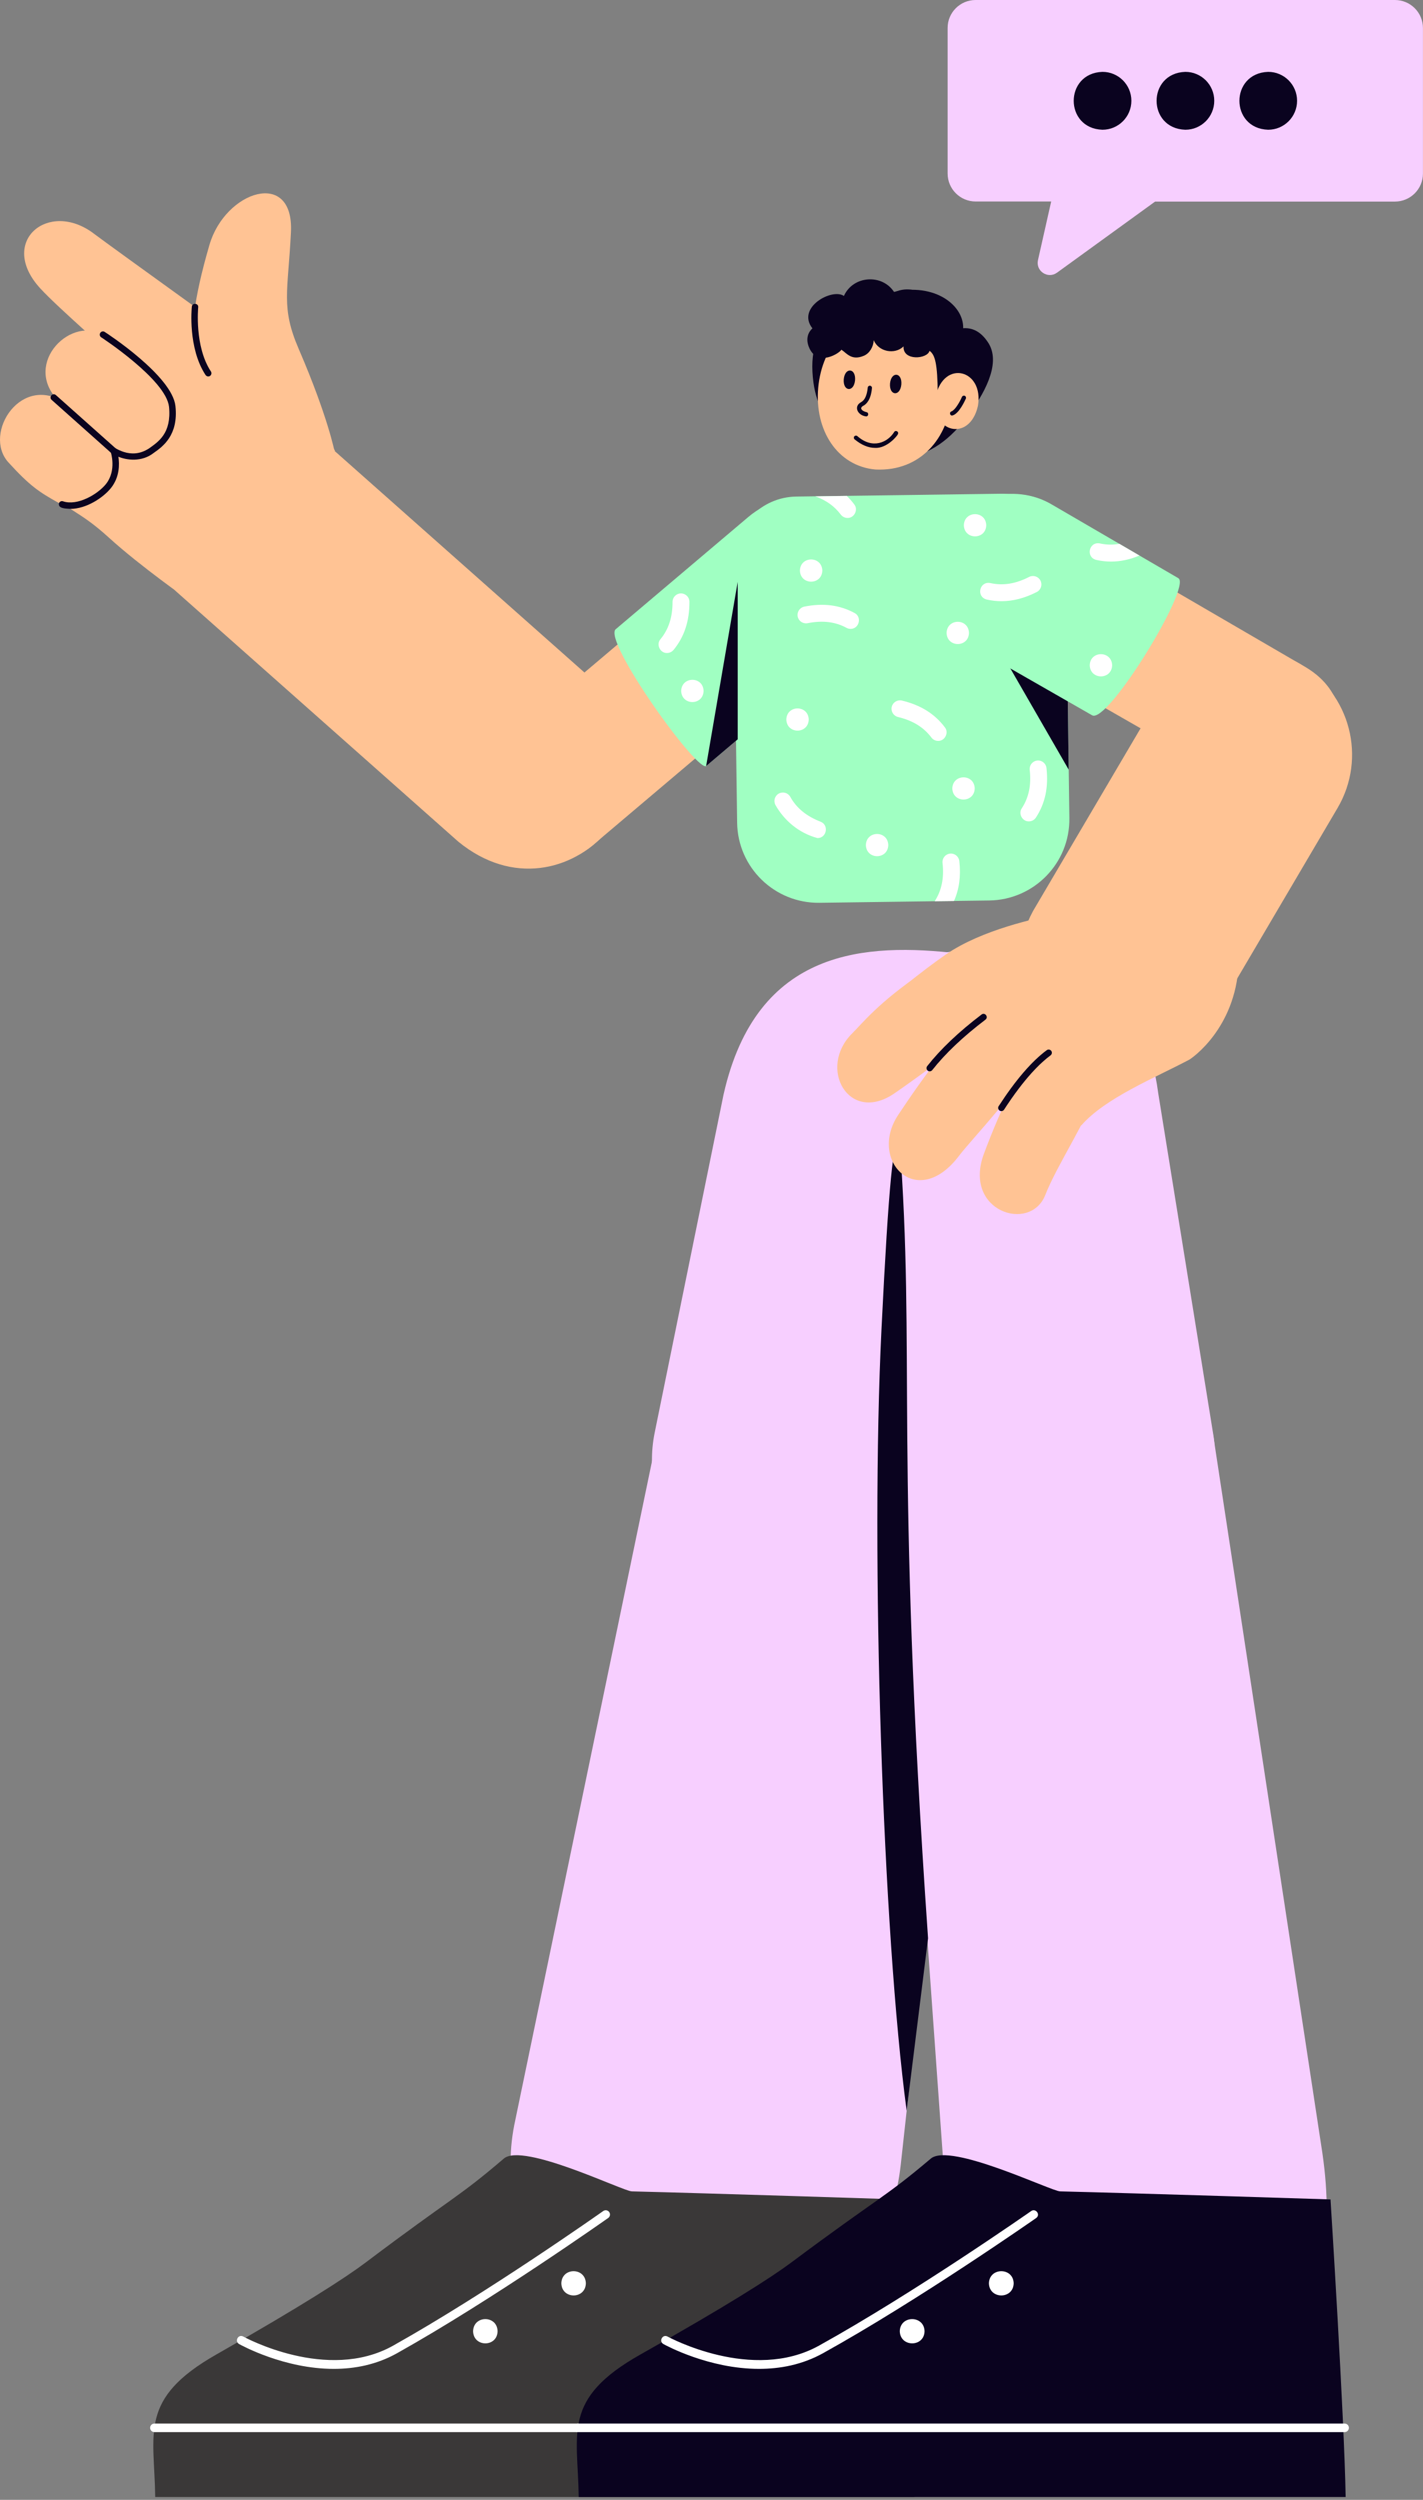 <svg width="254" height="446" viewBox="0 0 254 446" fill="none" xmlns="http://www.w3.org/2000/svg">
<rect x="0" y="0" width="254" height="446" fill="#808080" stroke="none"/>
<g clip-path="url(#clip0_145_738)">
<path d="M176.539 61.38C175.425 59.533 173.929 58.411 171.922 58.556C172.044 54.267 166.35 50.053 158.565 52.343C150.765 54.641 143.659 57.075 145.208 68.326C146.315 76.385 153.093 82.407 161.191 81.682C166.159 81.24 169.846 78.057 172.639 74.355C175.601 70.424 178.646 65.067 176.539 61.38Z" fill="#0A031F"/>
<path d="M146.048 69.188C145.376 76.706 149.414 83.14 156.253 83.766C172.769 84.552 175.013 58.732 158.68 56.533C151.841 55.908 146.72 61.67 146.048 69.188Z" fill="#FFC394"/>
<path d="M169.907 57.61C169.342 56.869 168.289 56.274 167.411 55.969C166.747 52.587 162.717 50.618 159.634 52.168C157.504 48.786 152.261 49.153 150.635 52.801C148.506 51.351 142.094 54.885 145.018 58.587C145.018 58.587 143.369 59.854 144.514 62.212C146.094 65.463 149.91 62.968 150.185 62.388C151.154 63.029 151.986 64.38 154.161 63.487C155.238 63.052 155.902 61.853 155.955 60.693C156.81 62.746 159.687 63.342 161.282 61.8C161.122 64.456 165.549 64.067 165.915 62.594C166.908 63.265 167.343 64.929 167.381 70.249C168.655 68.562 169.632 67.15 170.228 65.456C170.693 64.128 171.846 60.151 169.907 57.61Z" fill="#0A031F"/>
<path d="M158.863 68.417C158.695 70.615 160.664 70.806 160.885 68.6C161.061 66.402 159.084 66.219 158.863 68.417Z" fill="#0A031F"/>
<path d="M150.604 67.662C150.436 69.86 152.405 70.05 152.626 67.845C152.802 65.647 150.825 65.463 150.604 67.662Z" fill="#0A031F"/>
<path d="M154.597 74.294C153.078 74.111 152.3 72.508 153.704 71.745C154.345 71.417 154.765 70.501 154.887 69.157C154.903 68.944 155.093 68.783 155.299 68.814C155.505 68.829 155.666 69.02 155.643 69.226C155.46 71.294 154.674 72.111 154.048 72.424C153.384 72.813 153.803 73.325 154.681 73.538C155.116 73.622 155.04 74.309 154.597 74.294Z" fill="#0A031F"/>
<path d="M156.183 79.904C154.993 79.904 153.771 79.393 152.543 78.385C152.382 78.248 152.359 78.011 152.489 77.851C152.627 77.691 152.863 77.668 153.023 77.797C155.741 80.217 158.465 78.919 159.61 77.072C159.87 76.653 160.519 77.042 160.259 77.469C160.221 77.706 158.313 80.041 156.183 79.904Z" fill="#0A031F"/>
<path d="M167.021 70.707C165.938 77.164 173.097 79.026 174.562 72.394C175.646 65.937 168.487 64.074 167.021 70.707Z" fill="#FFC394"/>
<path d="M169.946 74.141C169.534 74.157 169.419 73.523 169.824 73.401C170.48 73.172 171.32 71.699 171.701 70.814C171.785 70.623 172.007 70.531 172.205 70.615C172.396 70.699 172.488 70.921 172.404 71.119C172.274 71.371 171.19 73.89 169.946 74.141Z" fill="#0A031F"/>
<path d="M116.867 255.557L129.156 195.261C135.078 169.036 154.678 168.204 171.18 170.112C174.454 170.494 182.514 175.271 182.125 190.636L174.408 260.999C172.683 275.714 157.441 286.545 141.055 285.095C124.66 283.652 113.891 270.158 116.867 255.557Z" fill="#F7CFFF"/>
<path d="M121.485 418.655C102.335 415.213 87.826 399.497 91.794 379.126L117.348 256.038C120.095 241.933 134.383 232.675 149.457 234.843C164.615 237.026 175.721 250.069 174.141 264.502L160.776 386.247C158.464 407.183 140.772 422.128 121.485 418.655Z" fill="#F7CFFF"/>
<path d="M160.555 392.399C160.555 392.399 126.186 391.285 112.776 390.964C111.181 390.926 93.359 382.187 89.932 385.11C81.567 392.254 80.941 391.842 65.203 403.703C61.662 406.366 53.999 411.32 38.635 420.051C24.667 427.989 27.568 434.08 27.705 445.49H163.227C163.005 431.378 160.555 392.399 160.555 392.399Z" fill="#3A3838"/>
<path d="M163.05 433.912H27.559C27.139 433.912 26.796 433.568 26.796 433.148C26.796 432.729 27.139 432.385 27.559 432.385H163.05C163.47 432.385 163.813 432.729 163.813 433.148C163.813 433.568 163.47 433.912 163.05 433.912Z" fill="white"/>
<path d="M84.444 415.915C84.521 418.8 88.749 418.8 88.818 415.915C88.749 413.029 84.521 413.029 84.444 415.915Z" fill="white"/>
<path d="M100.199 407.366C100.276 410.251 104.504 410.251 104.573 407.366C104.496 404.481 100.268 404.481 100.199 407.366Z" fill="white"/>
<path d="M59.579 422.631C50.74 422.631 43.116 418.441 42.673 418.197C41.826 417.7 42.528 416.38 43.421 416.861C43.574 416.945 58.403 425.081 70.173 418.487C87.048 409.03 107.472 394.612 107.678 394.467C108.022 394.223 108.495 394.307 108.739 394.651C108.984 394.994 108.9 395.475 108.556 395.711C108.35 395.856 87.865 410.32 70.913 419.815C67.211 421.898 63.288 422.631 59.579 422.631Z" fill="white"/>
<path d="M216.555 255.877L206.755 195.131C204.313 177.042 193.971 165.166 166.021 170.402C159.068 171.707 154.114 180.988 153.946 187.292L158.846 258.953C159.968 273.73 174.745 285.171 191.185 284.392C207.61 283.629 218.929 270.593 216.555 255.877Z" fill="#F7CFFF"/>
<path d="M206.419 425.47C187.025 427.073 170.112 410.129 168.577 388.651L159.64 263.426C158.579 248.55 169.944 235.484 185.056 233.682C200.26 231.873 214.418 242.025 216.685 256.915L235.804 382.584C240.895 413.93 225.958 423.852 206.419 425.47Z" fill="#F7CFFF"/>
<path d="M237.491 392.399C237.491 392.399 202.771 391.285 189.231 390.964C187.621 390.926 169.624 382.187 166.151 385.11C157.702 392.254 157.068 391.842 141.17 403.703C137.59 406.367 129.851 411.32 114.334 420.052C100.23 427.989 103.16 434.08 103.298 445.49H240.193C239.964 431.378 237.491 392.399 237.491 392.399Z" fill="#0A031F"/>
<path d="M240.011 433.912H103.146C102.726 433.912 102.383 433.569 102.383 433.149C102.383 432.729 102.726 432.385 103.146 432.385H240.011C240.431 432.385 240.774 432.729 240.774 433.149C240.774 433.569 240.431 433.912 240.011 433.912Z" fill="white"/>
<path d="M160.609 415.915C160.686 418.8 164.96 418.8 165.029 415.915C164.952 413.03 160.678 413.03 160.609 415.915Z" fill="white"/>
<path d="M176.517 407.366C176.593 410.251 180.867 410.251 180.936 407.366C180.867 404.481 176.593 404.481 176.517 407.366Z" fill="white"/>
<path d="M135.483 422.631C126.553 422.631 118.86 418.449 118.41 418.197C117.555 417.708 118.257 416.388 119.15 416.861C119.303 416.945 134.293 425.089 146.184 418.487C163.235 409.03 183.865 394.613 184.071 394.468C184.858 393.918 185.789 395.109 184.949 395.719C184.743 395.864 164.044 410.328 146.932 419.823C143.192 421.899 139.231 422.631 135.483 422.631Z" fill="white"/>
<path d="M161.831 376.569L165.655 345.811C159.663 259.465 163.464 241.773 160.541 203.237C159.465 203.244 158.656 210.556 157.343 237.102C155.343 277.691 157.579 344.872 161.831 376.569Z" fill="#0A031F"/>
<path d="M31.517 105.587L81.815 150.168C101.094 165.922 124.663 139.361 106.697 122.089L56.399 77.507C37.127 61.762 13.558 88.323 31.517 105.587Z" fill="#FFC394"/>
<path d="M135.074 93.971L89.73 132.324C77.754 143.299 92.706 161.014 105.536 151.016L150.881 112.663C156.04 108.297 156.689 100.573 152.323 95.413C147.957 90.254 140.233 89.605 135.074 93.971Z" fill="#FFC394"/>
<path d="M157.452 104.534C157.131 108.404 155.322 111.915 152.353 114.418L126.166 136.567L126.143 136.583C125.021 138.666 107.314 114.036 109.947 112.22L133.585 92.223C137.058 89.292 141.591 88.162 146.034 89.116C153.025 90.498 158.177 97.436 157.452 104.534Z" fill="#A0FFC2"/>
<path d="M37.386 43.688C40.209 34.01 52.498 30.041 51.933 41.429C51.406 52.092 50.109 54.824 53.33 62.281C58.558 74.394 59.733 80.621 59.733 80.621L36.447 76.477C35.92 65.364 31.47 63.968 37.386 43.688Z" fill="#FFC394"/>
<path d="M48.834 64.967C47.215 63.647 19.975 44.123 16.762 41.688C8.649 35.529 -0.487 43.146 7.229 51.496C10.626 55.175 20.105 63.242 21.372 64.845C22.639 66.448 -0.098 81.461 3.092 83.987C12.908 91.765 13.877 90.864 19.494 95.97C25.104 101.069 33.76 107.121 33.76 107.121L59.794 80.4C59.786 80.4 50.452 66.288 48.834 64.967Z" fill="#FFC394"/>
<path d="M37.172 67.165C36.989 67.165 36.806 67.074 36.691 66.906C33.524 62.105 34.211 55.007 34.242 54.709C34.325 53.977 35.455 54.076 35.379 54.824C35.371 54.892 34.699 61.815 37.645 66.272C37.905 66.639 37.615 67.181 37.172 67.165Z" fill="#0A031F"/>
<path d="M20.724 80.316C15.121 77.171 13.564 74.744 10.351 71.424C3.909 64.769 12.9 55.938 18.869 59.983C25.494 64.479 26.837 66.44 29.661 70.127C33.561 75.21 27.448 84.094 20.724 80.316Z" fill="#FFC394"/>
<path d="M10.337 89.651C7.002 87.788 5.345 86.712 1.506 82.499C-3.211 77.317 3.949 66.189 12.031 72.172C20.473 78.431 20.61 79.622 20.168 84.033C19.763 88.101 13.963 91.666 10.337 89.651Z" fill="#FFC394"/>
<path d="M12.579 90.788C11.915 90.727 10.313 90.803 10.526 89.788C10.633 89.49 10.954 89.33 11.251 89.437C13.778 90.307 17.418 88.223 18.922 86.346C20.845 83.926 19.784 80.69 19.769 80.66L19.265 79.164C20.448 79.828 23.25 82.148 26.577 80.019C28.226 78.835 30.63 77.362 30.172 72.585C29.653 67.753 18.189 60.258 18.067 60.182C17.8 60.006 17.724 59.655 17.899 59.388C18.067 59.121 18.426 59.044 18.693 59.22C19.189 59.533 30.737 67.082 31.317 72.447C31.882 77.683 29.012 79.698 27.47 80.782C25.295 82.514 22.54 82.079 21.135 81.484C21.341 82.843 21.357 85.117 19.823 87.048C18.395 88.834 15.373 90.788 12.579 90.788Z" fill="#0A031F"/>
<path d="M20.891 81.553C20.754 81.553 20.617 81.507 20.51 81.408L9.214 71.34C8.657 70.844 9.412 69.989 9.977 70.486L21.273 80.553C21.67 80.881 21.403 81.568 20.891 81.553Z" fill="#0A031F"/>
<path d="M142.153 88.59C152.137 88.468 168.729 88.216 178.713 88.086C184.994 88.002 190.154 93.017 190.238 99.298L190.879 145.963C190.986 153.969 184.59 160.541 176.583 160.655C168.18 160.754 154.663 160.968 146.267 161.067C138.261 161.174 131.689 154.778 131.575 146.779L130.934 100.115C130.85 93.833 135.872 88.674 142.153 88.59Z" fill="#A0FFC2"/>
<path d="M131.675 103.816V131.904L126.042 136.674L131.675 103.816Z" fill="#0A031F"/>
<path d="M190.574 123.569L190.757 137.315L180.019 118.692L190.574 123.569Z" fill="#0A031F"/>
<path d="M216.717 181.568L238.745 144.162C244.003 135.232 241.027 123.737 232.104 118.479C223.182 113.22 211.68 116.196 206.421 125.126L184.394 162.533C172.632 184.469 203.223 202.504 216.717 181.568Z" fill="#FFC394"/>
<path d="M174.463 113.258L220.921 139.864C234.828 147.344 247.062 127.584 233.225 119.135L186.621 92.017C180.752 88.658 173.272 90.689 169.914 96.558C166.563 102.42 168.593 109.899 174.463 113.258Z" fill="#FFC394"/>
<path d="M194.924 127.607L173.324 115.242C166.463 111.502 163.906 102.107 167.936 95.406C171.745 88.529 181.018 86.01 187.773 90.025L210.327 103.152C212.799 104.572 197.657 129.332 194.924 127.607Z" fill="#A0FFC2"/>
<path d="M161.435 175.889L193.002 200.794C197.284 195.879 206.069 192.345 212.267 189.063C212.641 188.872 220.472 183.59 221.09 172.149C221.143 171.195 193.544 157.251 193.178 157.724C191.087 160.403 188.95 163.044 188.369 163.158C185.156 163.792 175.326 165.815 168.823 170.295C167.052 171.516 164.312 173.546 161.435 175.889Z" fill="#FFC394"/>
<path d="M184.088 189.2C182.058 194.39 173.594 203.038 171.166 206.228C163.641 216.135 154.917 207.007 160.336 198.894C164.19 193.123 172.319 181.125 176.608 181.461C180.012 181.721 185.386 185.903 184.088 189.2Z" fill="#FFC394"/>
<path d="M196.131 193.642C194.307 199.466 188.705 207.762 186.583 213.189C183.912 220.02 171.769 216.12 175.646 205.786C178.737 197.55 182.179 190.147 185.858 187.598C190.315 184.506 197.207 190.208 196.131 193.642Z" fill="#FFC394"/>
<path d="M164.625 173.562C156.848 178.79 153.772 182.736 152.154 184.323C145.85 190.506 151.49 200.649 159.634 195.077C163.221 192.627 174.54 184.445 176.257 182.125C177.311 180.713 172.968 167.952 164.625 173.562Z" fill="#FFC394"/>
<path d="M165.945 191.139C165.487 191.154 165.197 190.574 165.495 190.216C167.869 187.193 171.135 184.087 175.211 180.996C175.806 180.545 176.501 181.454 175.906 181.912C171.914 184.942 168.716 187.972 166.396 190.925C166.281 191.063 166.113 191.139 165.945 191.139Z" fill="#0A031F"/>
<path d="M178.737 198.237C178.302 198.245 178.005 197.718 178.256 197.352C181.279 192.688 184.172 189.33 186.843 187.361C187.095 187.17 187.453 187.231 187.644 187.483C187.835 187.735 187.774 188.094 187.522 188.285C185.759 189.582 182.889 192.314 179.218 197.978C179.111 198.146 178.928 198.237 178.737 198.237Z" fill="#0A031F"/>
<path d="M167.457 132.186C166.999 132.186 166.549 131.98 166.251 131.583C164.877 129.752 162.931 128.553 160.29 127.92C159.481 127.729 158.985 126.912 159.176 126.103C159.366 125.294 160.183 124.798 160.992 124.989C164.343 125.79 166.854 127.363 168.663 129.774C169.418 130.721 168.647 132.217 167.457 132.186Z" fill="white"/>
<path d="M151.277 92.406C150.819 92.406 150.369 92.192 150.071 91.803C148.957 90.322 147.476 89.254 145.545 88.559C147.3 88.536 149.186 88.506 151.132 88.475H151.14C151.628 88.941 152.071 89.445 152.483 89.994C153.238 90.941 152.475 92.444 151.277 92.406Z" fill="white"/>
<path d="M151.82 112.197C151.576 112.197 151.331 112.136 151.102 112.014C149.095 110.922 146.821 110.655 144.157 111.182C143.34 111.342 142.546 110.815 142.386 109.999C142.226 109.182 142.752 108.388 143.569 108.228C146.95 107.556 149.881 107.93 152.537 109.365C153.911 110.09 153.346 112.212 151.82 112.197Z" fill="white"/>
<path d="M119.053 116.501C117.825 116.54 117.069 114.967 117.893 114.036C119.351 112.273 120.053 110.098 120.046 107.381C120.046 106.549 120.717 105.87 121.549 105.87C122.381 105.87 123.061 106.541 123.061 107.373C123.068 110.823 122.137 113.632 120.221 115.96C119.916 116.311 119.489 116.501 119.053 116.501Z" fill="white"/>
<path d="M178.762 107.259C177.876 107.259 176.999 107.159 176.121 106.961C174.19 106.473 174.831 103.641 176.777 104.022C179.014 104.526 181.273 104.168 183.692 102.931C184.433 102.549 185.341 102.847 185.722 103.587C186.096 104.328 185.806 105.236 185.066 105.618C182.906 106.717 180.83 107.259 178.762 107.259Z" fill="white"/>
<path d="M203.384 99.115C201.666 99.84 199.987 100.191 198.316 100.191C197.43 100.191 196.553 100.092 195.675 99.893C193.744 99.405 194.377 96.573 196.331 96.955C197.476 97.207 198.629 97.237 199.804 97.031H199.812L203.384 99.115Z" fill="white"/>
<path d="M183.647 146.543C182.494 146.573 181.716 145.169 182.387 144.207C183.639 142.292 184.105 140.055 183.799 137.353C183.708 136.529 184.303 135.781 185.127 135.69C185.952 135.59 186.7 136.193 186.791 137.018C187.173 140.445 186.562 143.337 184.906 145.864C184.616 146.306 184.135 146.543 183.647 146.543Z" fill="white"/>
<path d="M170.282 160.747C169.168 160.762 168.015 160.777 166.84 160.793C168.076 158.884 168.542 156.648 168.237 153.962C168.145 153.13 168.74 152.389 169.565 152.29C170.389 152.198 171.137 152.794 171.236 153.626C171.534 156.297 171.221 158.64 170.282 160.747Z" fill="white"/>
<path d="M145.919 149.519C142.515 148.611 139.935 146.306 138.424 143.635C138.019 142.91 138.279 141.986 139.012 141.582C139.737 141.177 140.66 141.437 141.065 142.169C142.172 144.169 143.942 145.619 146.476 146.604C148.01 147.207 147.552 149.535 145.919 149.519Z" fill="white"/>
<path d="M198.513 118.692C198.429 121.333 194.598 121.333 194.514 118.692C194.59 116.051 198.429 116.051 198.513 118.692Z" fill="white"/>
<path d="M173.984 140.666C173.9 143.307 170.068 143.307 169.984 140.666C170.068 138.025 173.907 138.025 173.984 140.666Z" fill="white"/>
<path d="M125.587 123.272C125.503 125.912 121.672 125.912 121.588 123.272C121.672 120.623 125.511 120.623 125.587 123.272Z" fill="white"/>
<path d="M172.959 112.922C172.875 115.563 169.044 115.563 168.96 112.922C169.044 110.273 172.875 110.273 172.959 112.922Z" fill="white"/>
<path d="M144.356 128.37C144.272 131.011 140.44 131.011 140.356 128.37C140.44 125.729 144.272 125.729 144.356 128.37Z" fill="white"/>
<path d="M158.556 150.771C158.472 153.412 154.641 153.412 154.557 150.771C154.633 148.13 158.472 148.13 158.556 150.771Z" fill="white"/>
<path d="M146.783 101.794C146.699 104.435 142.867 104.435 142.783 101.794C142.86 99.153 146.699 99.153 146.783 101.794Z" fill="white"/>
<path d="M176.043 93.711C175.959 96.352 172.128 96.352 172.044 93.711C172.12 91.07 175.959 91.07 176.043 93.711Z" fill="white"/>
<path d="M174.139 6.10352e-05H248.99C251.753 6.10352e-05 253.99 2.236 253.99 4.999V30.965C253.99 33.728 251.753 35.964 248.99 35.964H206.18L188.671 48.649C187.046 49.825 184.832 48.367 185.275 46.405L187.633 35.949H174.147C171.384 35.949 169.147 33.713 169.147 30.95V4.999C169.14 2.236 171.384 6.10352e-05 174.139 6.10352e-05Z" fill="#F7CFFF"/>
<path d="M201.947 17.982C201.947 20.837 199.634 23.149 196.779 23.149C189.941 22.913 189.948 13.059 196.779 12.822C199.634 12.815 201.947 15.127 201.947 17.982Z" fill="#0A031F"/>
<path d="M216.74 17.982C216.74 20.837 214.427 23.149 211.572 23.149C204.734 22.913 204.741 13.059 211.572 12.822C214.427 12.815 216.74 15.127 216.74 17.982Z" fill="#0A031F"/>
<path d="M231.523 17.982C231.523 20.837 229.21 23.149 226.356 23.149C219.517 22.913 219.525 13.059 226.356 12.822C229.21 12.815 231.523 15.127 231.523 17.982Z" fill="#0A031F"/>
</g>
<defs>
<clipPath id="clip0_145_738">
<rect width="254" height="445.49" fill="white"/>
</clipPath>
</defs>
</svg>
